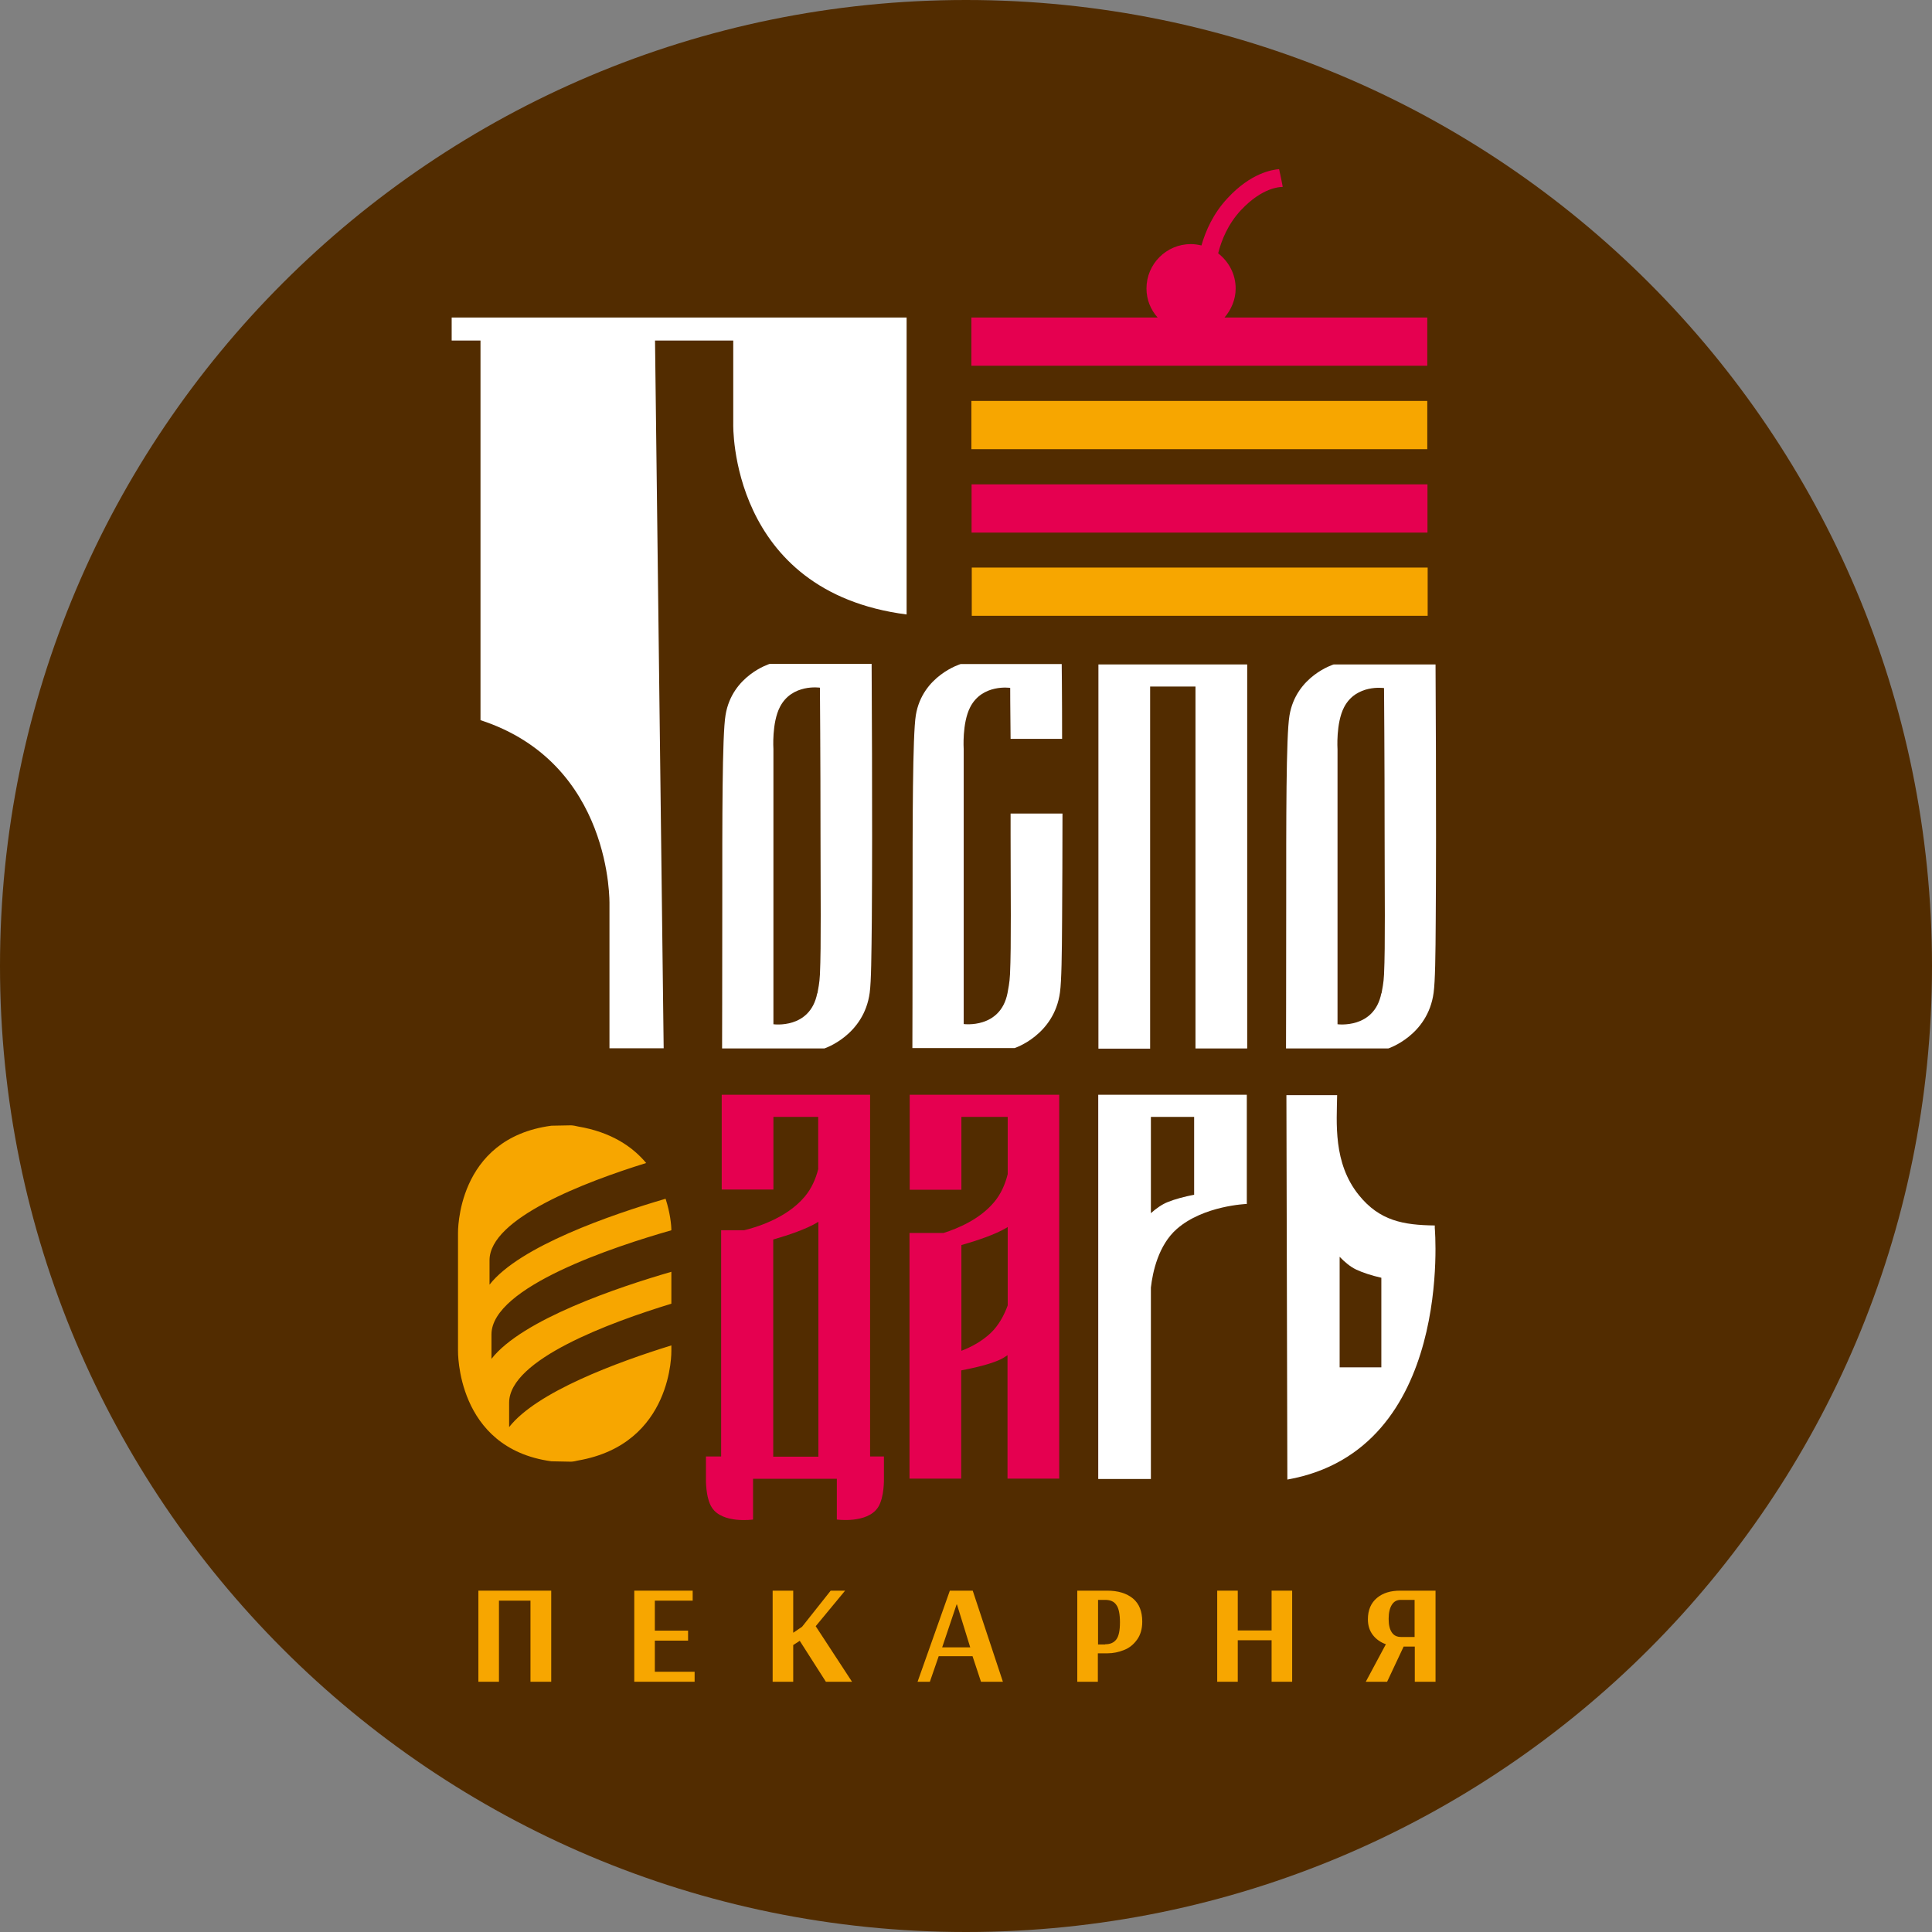 <?xml version="1.0" encoding="UTF-8"?> <svg xmlns="http://www.w3.org/2000/svg" width="150" height="150" viewBox="0 0 150 150" fill="none"><rect x="0" y="0" width="150" height="150" fill="#808080" stroke="none"/><path d="M150 75C150 116.425 116.425 150 75 150C33.575 150 0 116.425 0 75C0 33.575 33.575 0 75 0C116.425 0 150 33.575 150 75Z" fill="#522C00"></path><path d="M107.247 106.158H104.009V97.578C104.412 97.995 104.845 98.354 105.278 98.562C105.815 98.816 106.516 99.04 107.247 99.204V106.158ZM111.396 95.324V95.145C108.963 95.115 107.113 94.787 105.501 92.787C103.487 90.296 103.785 87.147 103.815 85.028H99.876C99.876 85.028 99.95 114.485 99.95 114.873C112.918 112.575 111.396 95.339 111.396 95.339" fill="white"></path><path d="M110.829 37.605H75.433V41.35H110.829V37.605Z" fill="#E50050"></path><path d="M110.844 44.066H75.448V47.811H110.844V44.066Z" fill="#F7A600"></path><path d="M110.814 31.128H75.418V34.874H110.814V31.128Z" fill="#F7A600"></path><path d="M107.247 77.119C106.695 79.909 103.845 79.522 103.845 79.522V58.182C103.845 58.182 103.711 56.153 104.352 54.914C105.292 53.094 107.456 53.422 107.456 53.422C107.456 53.422 107.501 59.018 107.501 64.793C107.501 69.27 107.561 73.433 107.456 75.657C107.426 76.343 107.307 76.835 107.262 77.119M111.441 51.587H103.547C103.547 51.587 100.622 52.482 100.114 55.556C99.846 57.138 99.861 63.883 99.861 70.091C99.861 75.985 99.846 81.402 99.846 81.402H107.785C107.785 81.402 110.859 80.402 111.306 77.074C111.426 76.194 111.455 74.194 111.47 71.374C111.53 63.644 111.455 51.587 111.455 51.587" fill="white"></path><path d="M63.45 77.119C62.898 79.924 60.048 79.522 60.048 79.522V58.153C60.048 58.153 59.913 56.123 60.555 54.885C61.495 53.064 63.659 53.392 63.659 53.392C63.659 53.392 63.704 59.003 63.704 64.778C63.704 69.27 63.763 73.433 63.659 75.657C63.629 76.343 63.51 76.835 63.465 77.119M67.658 51.542H59.764C59.764 51.542 56.839 52.437 56.332 55.511C56.063 57.093 56.078 63.853 56.078 70.076C56.078 75.985 56.063 81.402 56.063 81.402H64.002C64.002 81.402 67.076 80.402 67.524 77.074C67.643 76.194 67.658 74.179 67.688 71.374C67.748 63.629 67.673 51.542 67.673 51.542" fill="white"></path><path d="M85.281 51.587V81.417H89.296V53.303H92.817V81.402H96.832V51.587H85.281Z" fill="white"></path><path d="M90.668 93.325C90.221 93.504 89.773 93.817 89.355 94.19V86.714H92.713V92.758C91.952 92.907 91.221 93.101 90.668 93.325ZM85.267 84.998V114.828H89.355V99.965C89.49 98.771 89.937 96.667 91.37 95.414C93.444 93.593 96.802 93.474 96.802 93.474V84.998H85.267Z" fill="white"></path><path d="M76.91 103.502C76.239 104.129 75.433 104.576 74.642 104.875V96.667C75.851 96.324 77.268 95.847 78.149 95.324C78.178 95.309 78.208 95.279 78.238 95.265V101.353C77.955 102.129 77.537 102.905 76.91 103.502ZM78.238 84.998H70.628V92.37H74.642V86.714H78.238V91.161C78.044 91.937 77.716 92.713 77.164 93.355C76.059 94.668 74.358 95.384 73.254 95.727H70.613V114.798H74.627V106.397C75.716 106.188 76.865 105.919 77.641 105.561C77.835 105.472 78.029 105.352 78.223 105.218V114.798H82.237V84.998H78.223H78.238Z" fill="#E50050"></path><path d="M60.033 113.097V96.235C61.227 95.891 62.599 95.429 63.465 94.906C63.495 94.892 63.51 94.877 63.54 94.847V113.097H60.033ZM68.628 114.798V113.082H67.554V84.998H56.034V92.355H60.048V86.714H63.525V90.773C63.331 91.534 63.002 92.295 62.465 92.922C61.033 94.623 58.63 95.309 57.765 95.518H55.989V113.082H54.81V114.798C54.81 114.798 54.765 116.275 55.273 117.051C56.093 118.32 58.466 117.977 58.466 117.977V114.813H64.972V115.783C64.972 116.947 64.972 117.977 64.972 117.977C64.972 117.977 67.33 118.305 68.165 117.036C68.673 116.26 68.628 114.783 68.628 114.783" fill="#E50050"></path><path d="M78.462 63.166C78.462 63.704 78.462 64.241 78.462 64.778C78.462 69.255 78.522 73.418 78.417 75.642C78.387 76.328 78.268 76.82 78.223 77.104C77.671 79.894 74.821 79.507 74.821 79.507V58.167C74.821 58.167 74.687 56.138 75.328 54.9C76.268 53.079 78.432 53.407 78.432 53.407C78.432 53.407 78.432 55.004 78.462 57.362H82.461C82.461 53.989 82.431 51.557 82.431 51.557H74.582C74.582 51.557 71.613 52.452 71.105 55.526C70.852 57.108 70.852 63.853 70.852 70.061C70.852 75.955 70.837 81.372 70.837 81.372H78.775C78.775 81.372 81.849 80.372 82.297 77.044C82.416 76.164 82.446 74.164 82.461 71.359C82.476 68.897 82.491 65.987 82.491 63.166H78.462Z" fill="white"></path><path d="M35.068 24.652V26.442H37.306V55.914C47.587 59.257 47.319 70.195 47.319 70.195V81.387H51.527L50.856 26.442H56.929V32.919C56.929 32.919 56.586 45.931 70.389 47.707C70.389 47.408 70.389 24.652 70.389 24.652H35.068Z" fill="white"></path><path d="M52.124 104.457C47.886 105.77 41.663 108.068 39.529 110.799V108.904C39.529 105.546 47.394 102.666 52.124 101.219V98.742C48.005 99.935 40.544 102.442 38.157 105.501V103.606C38.157 99.906 47.737 96.772 52.124 95.518C52.124 95.115 52.034 94.175 51.676 93.071C47.498 94.295 40.335 96.757 38.007 99.741V97.846C38.007 94.593 45.409 91.773 50.169 90.296C49.095 89.012 47.438 87.893 44.872 87.46C44.514 87.371 44.334 87.371 44.334 87.371L42.812 87.4C35.381 88.385 35.56 95.757 35.56 95.757V104.845C35.56 104.845 35.381 112.44 42.812 113.455L44.334 113.485C44.334 113.485 44.514 113.485 44.872 113.395C52.288 112.112 52.124 104.875 52.124 104.875V104.457Z" fill="#F7A600"></path><path d="M37.142 130.571V123.498H42.797V130.571H41.186V124.274H38.739V130.571H37.142Z" fill="#F7A600"></path><path d="M49.244 130.571V123.498H53.78V124.274H50.841V126.602H53.422V127.378H50.841V129.795H53.93V130.571H49.244Z" fill="#F7A600"></path><path d="M59.988 130.571V123.498H61.585V126.766L62.271 126.303L64.495 123.498H65.614L63.331 126.258L66.151 130.571H64.122L62.092 127.393L61.585 127.721V130.571H59.988Z" fill="#F7A600"></path><path d="M73.15 127.9H75.328L74.299 124.572H74.269L73.15 127.9ZM71.24 130.571L73.746 123.498H75.522L77.865 130.571H76.164L75.507 128.586H72.881L72.195 130.571H71.225H71.24Z" fill="#F7A600"></path><path d="M85.804 127.661C86.192 127.661 86.475 127.542 86.669 127.288C86.863 127.034 86.953 126.587 86.953 125.96C86.953 125.333 86.863 124.856 86.669 124.602C86.49 124.333 86.192 124.214 85.804 124.214H85.252V127.676H85.804V127.661ZM83.64 123.498H85.953C86.819 123.498 87.475 123.707 87.968 124.11C88.445 124.513 88.684 125.109 88.684 125.9C88.684 126.467 88.549 126.93 88.281 127.303C88.012 127.676 87.684 127.945 87.266 128.109C86.848 128.273 86.431 128.363 85.983 128.363H85.237V130.571H83.64V123.498Z" fill="#F7A600"></path><path d="M94.504 130.571V123.498H96.1V126.587H98.727V123.498H100.323V130.571H98.727V127.348H96.1V130.571H94.504Z" fill="#F7A600"></path><path d="M95.071 24.652C95.593 24.04 95.936 23.264 95.936 22.398C95.936 21.279 95.399 20.309 94.578 19.668C94.832 18.653 95.339 17.399 96.339 16.325C98.025 14.52 99.398 14.534 99.443 14.52C99.488 14.52 99.547 14.52 99.592 14.505C99.503 14.042 99.398 13.52 99.309 13.132C98.771 13.177 97.115 13.43 95.309 15.385C94.19 16.579 93.608 17.922 93.28 19.056C93.011 18.996 92.743 18.951 92.459 18.951C90.549 18.951 89.012 20.503 89.012 22.398C89.012 23.264 89.34 24.055 89.878 24.652H75.418V28.397H110.814V24.652H95.071Z" fill="#E50050"></path><path d="M109.829 127.094V124.214H108.754C108.456 124.214 108.232 124.333 108.068 124.587C107.904 124.841 107.814 125.199 107.814 125.691C107.814 126.184 107.904 126.512 108.068 126.751C108.232 126.99 108.471 127.094 108.769 127.094H109.829ZM107.605 127.661C107.188 127.512 106.844 127.273 106.591 126.945C106.337 126.617 106.203 126.214 106.203 125.721C106.203 125.005 106.442 124.453 106.904 124.065C107.367 123.677 107.964 123.498 108.71 123.498H111.455V130.571H109.844V127.84H108.978L107.695 130.571H106.039L107.605 127.646V127.661Z" fill="#F7A600"></path></svg> 